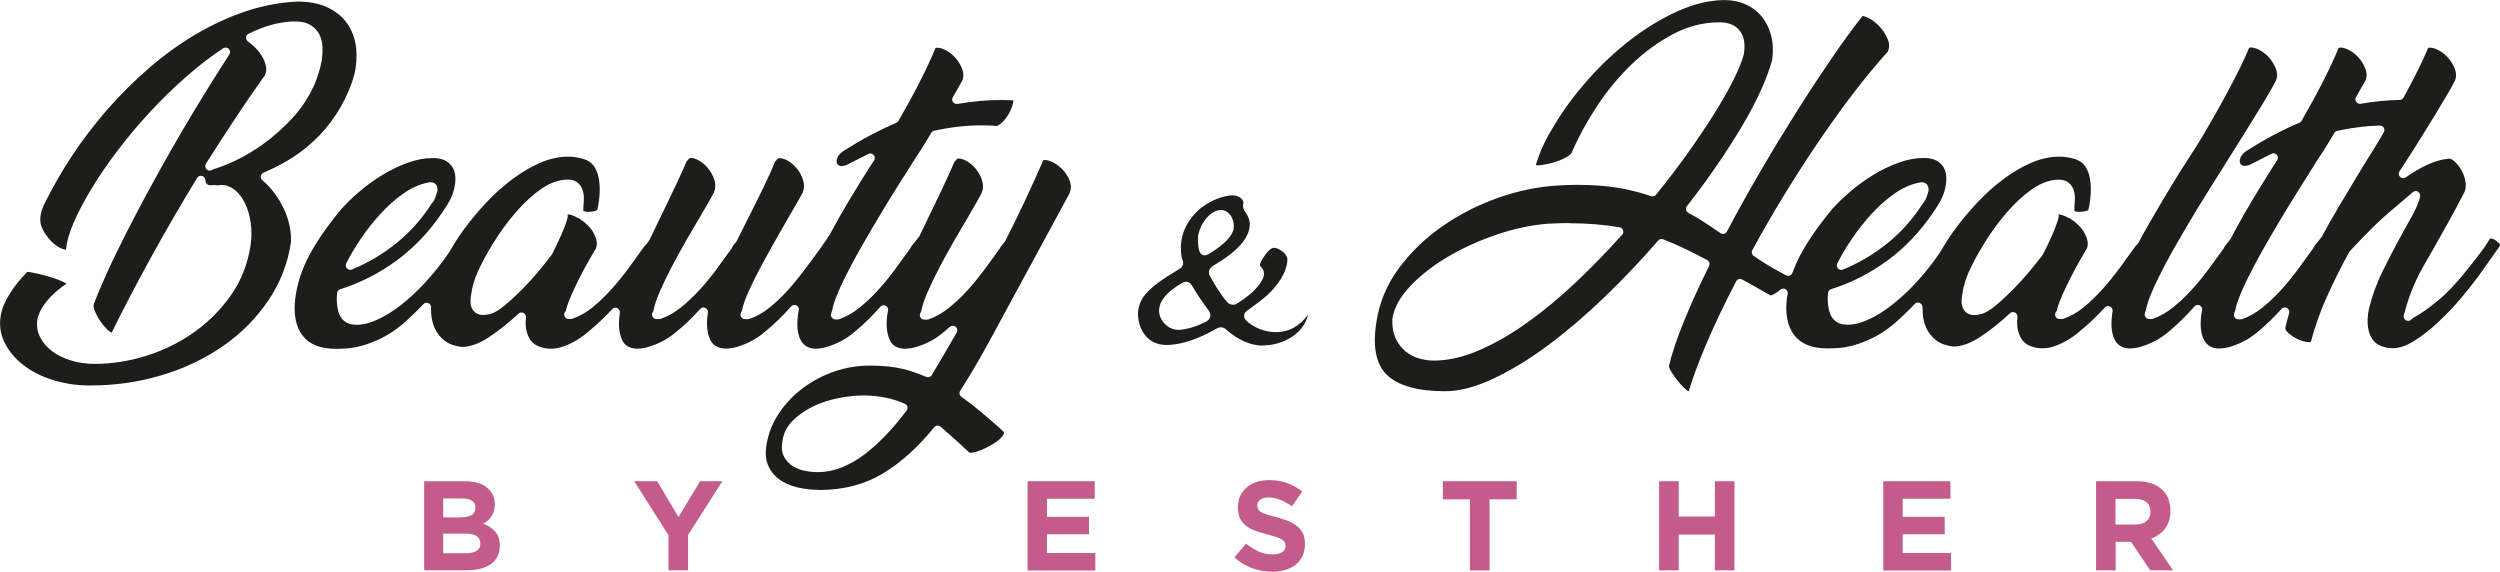 <?xml version="1.0" encoding="UTF-8"?> <svg xmlns="http://www.w3.org/2000/svg" id="Laag_1" data-name="Laag 1" viewBox="0 0 318.92 72.93"><defs><style> .cls-1 { fill: #c35c8a; } .cls-2 { fill: #1d1d1b; } </style></defs><g><path class="cls-1" d="M54.1,61.39h5.27c1.31,0,2.3,.34,2.97,1.01,.52,.52,.78,1.16,.78,1.93v.03c0,.33-.04,.61-.12,.86-.08,.25-.19,.47-.32,.67-.13,.2-.29,.38-.47,.53-.18,.15-.37,.28-.57,.39,.66,.25,1.18,.59,1.55,1.02,.38,.43,.57,1.02,.57,1.78v.03c0,.52-.1,.97-.3,1.36-.2,.39-.49,.72-.86,.97-.37,.26-.82,.45-1.35,.59-.52,.13-1.11,.19-1.74,.19h-5.4v-11.37Zm4.74,4.6c.55,0,.99-.1,1.32-.28,.32-.19,.49-.5,.49-.92v-.03c0-.38-.14-.67-.42-.87-.28-.2-.69-.3-1.22-.3h-2.47v2.41h2.31Zm.67,4.58c.55,0,.99-.1,1.3-.3,.31-.2,.47-.51,.47-.93v-.03c0-.38-.15-.68-.44-.9s-.76-.33-1.41-.33h-2.89v2.5h2.97Z"></path><path class="cls-1" d="M85.28,68.28l-4.37-6.89h2.93l2.71,4.57,2.76-4.57h2.84l-4.37,6.84v4.53h-2.5v-4.48Z"></path><path class="cls-1" d="M131.09,61.39h8.56v2.23h-6.09v2.31h5.36v2.23h-5.36v2.39h6.17v2.23h-8.64v-11.37Z"></path><path class="cls-1" d="M162.29,72.93c-.87,0-1.72-.15-2.55-.45s-1.59-.76-2.27-1.37l1.48-1.77c.52,.42,1.05,.76,1.6,1.01,.55,.25,1.15,.37,1.8,.37,.52,0,.92-.1,1.21-.28,.29-.19,.43-.45,.43-.79v-.03c0-.16-.03-.31-.09-.43-.06-.12-.17-.24-.34-.35-.17-.11-.4-.22-.7-.32s-.69-.22-1.16-.34c-.58-.14-1.1-.3-1.56-.47s-.86-.39-1.19-.64c-.33-.26-.58-.57-.76-.95-.18-.38-.27-.85-.27-1.41v-.03c0-.52,.1-.99,.29-1.41,.19-.42,.47-.78,.82-1.08,.35-.3,.77-.54,1.25-.7s1.02-.24,1.61-.24c.83,0,1.6,.12,2.3,.37,.7,.25,1.34,.61,1.93,1.07l-1.3,1.89c-.51-.35-1.01-.62-1.5-.82-.49-.2-.97-.3-1.46-.3s-.85,.09-1.1,.28c-.24,.19-.37,.42-.37,.71v.03c0,.18,.04,.34,.11,.48,.07,.14,.2,.26,.38,.37,.18,.11,.44,.21,.76,.31,.32,.1,.72,.21,1.21,.34,.58,.15,1.09,.32,1.54,.51,.45,.19,.83,.42,1.14,.68,.31,.27,.54,.58,.7,.93s.24,.79,.24,1.28v.03c0,.56-.1,1.06-.31,1.5s-.49,.81-.86,1.11c-.37,.3-.8,.52-1.31,.68-.51,.16-1.07,.24-1.69,.24Z"></path><path class="cls-1" d="M187.52,63.7h-3.46v-2.31h9.42v2.31h-3.46v9.07h-2.5v-9.07Z"></path><path class="cls-1" d="M211.65,61.39h2.5v4.5h4.61v-4.5h2.5v11.37h-2.5v-4.57h-4.61v4.57h-2.5v-11.37Z"></path><path class="cls-1" d="M240.25,61.39h8.56v2.23h-6.09v2.31h5.36v2.23h-5.36v2.39h6.17v2.23h-8.64v-11.37Z"></path><path class="cls-1" d="M267.38,61.39h5.2c1.44,0,2.55,.38,3.32,1.15,.65,.65,.97,1.52,.97,2.6v.03c0,.92-.22,1.67-.67,2.25-.45,.58-1.04,1-1.76,1.28l2.78,4.06h-2.92l-2.44-3.64h-1.97v3.64h-2.5v-11.37Zm5.04,5.52c.62,0,1.09-.15,1.42-.44,.33-.29,.49-.68,.49-1.17v-.03c0-.54-.17-.95-.52-1.22-.35-.27-.83-.41-1.45-.41h-2.49v3.27h2.53Z"></path></g><g><path class="cls-2" d="M11.28,49.18c-1.65-.03-3.24-.28-4.7-.76-1.45-.47-2.71-1.13-3.74-1.96-1.02-.82-1.79-1.78-2.3-2.85-.5-1.06-.65-2.17-.44-3.39,.13-.83,.52-1.76,1.15-2.76,.61-.97,1.36-1.9,2.24-2.78,.22,.02,.58,.07,1.12,.19,.65,.14,1.31,.31,1.96,.52,.65,.2,1.22,.43,1.72,.67,.08,.04,.15,.08,.21,.11-1.07,.74-1.9,1.47-2.46,2.16-.68,.83-1.1,1.62-1.26,2.36-.14,.82-.02,1.6,.34,2.32,.35,.7,.87,1.31,1.55,1.81,.66,.49,1.46,.88,2.4,1.17,.93,.28,1.94,.43,3.01,.43,2.19,0,4.42-.35,6.61-1.04,2.19-.69,4.24-1.7,6.07-3,1.84-1.3,3.42-2.89,4.71-4.73,1.3-1.86,2.14-3.98,2.49-6.32,.15-1.01,.16-1.99,.02-2.92-.13-.93-.37-1.75-.71-2.45-.35-.72-.78-1.3-1.3-1.72-.52-.42-1.09-.64-1.69-.64h-.14c-.19,.03-.3,.05-.39,.05-.09,0-.15-.01-.18-.02-.05-.02-.1-.02-.16-.02-.03,0-.14,0-.17,0-.12,.02-.23,.03-.33,.03-.21,0-.37-.04-.46-.12-.16-.14-.24-.32-.26-.57-.02-.25-.19-.45-.43-.51-.04-.01-.09-.02-.13-.02-.19,0-.38,.1-.48,.27-2.06,3.38-4.03,6.78-5.86,10.1-1.8,3.27-3.49,6.5-5.02,9.6-.02,.02-.03,.04-.04,.06-.02,0-.04-.02-.07-.04-.34-.22-.7-.57-1.07-1.04-.38-.48-.7-1.01-.94-1.57-.2-.45-.26-.81-.18-1.03,.86-2.22,1.98-4.72,3.33-7.43,1.35-2.71,2.81-5.51,4.36-8.32,1.54-2.82,3.17-5.65,4.82-8.41,1.66-2.76,3.27-5.34,4.78-7.67,.15-.23,.12-.52-.08-.71-.11-.11-.25-.16-.4-.16-.11,0-.22,.03-.31,.09-1.6,1.05-3.21,2.3-4.79,3.69-1.57,1.39-3.11,2.88-4.55,4.44-1.45,1.56-2.81,3.19-4.06,4.83-1.25,1.64-2.36,3.25-3.3,4.79-.94,1.54-1.72,3-2.3,4.32-.6,1.36-.95,2.55-1.04,3.54,0,.07-.03,.1-.03,.1-.06-.02-.1-.03-.15-.04-.41-.08-.87-.33-1.36-.73-.51-.42-.96-.98-1.35-1.66-.36-.64-.48-1.28-.36-1.97,.08-.48,.23-.95,.46-1.41,1.01-2.06,2.2-4.15,3.55-6.19,1.35-2.04,2.87-4.03,4.51-5.91,1.64-1.88,3.43-3.65,5.31-5.28,1.87-1.62,3.86-3.06,5.92-4.28,2.05-1.21,4.18-2.2,6.36-2.94,2.16-.73,4.39-1.15,6.65-1.26,1.45,0,2.7,.23,3.72,.69,1.01,.45,1.83,1.07,2.43,1.84,.61,.77,1.02,1.68,1.23,2.69,.21,1.03,.22,2.13,.04,3.27-.05,.38-.12,.69-.2,.94l-.25,.85c-.54,1.5-1.22,2.89-2.03,4.11-.81,1.22-1.71,2.31-2.7,3.25-.98,.94-2.05,1.76-3.17,2.45-1.13,.69-2.28,1.27-3.4,1.74-.18,.08-.31,.24-.34,.43-.03,.19,.04,.39,.19,.52,.56,.48,1.07,1.02,1.53,1.63,.45,.6,.85,1.26,1.19,1.96,.33,.69,.58,1.41,.74,2.14,.16,.72,.23,1.45,.2,2.17-.38,2.64-1.34,5.14-2.85,7.39-1.52,2.26-3.46,4.23-5.77,5.84-2.31,1.62-4.98,2.89-7.93,3.77-2.87,.86-5.89,1.29-8.99,1.29,0,0-.29,0-.29,0ZM37.44,2.73c-.91,.03-1.86,.18-2.82,.44-.95,.26-1.93,.65-2.92,1.14-.18,.09-.3,.27-.31,.47-.01,.2,.08,.39,.24,.51,.33,.23,.68,.53,1.02,.88,.33,.35,.62,.73,.85,1.14,.22,.39,.37,.81,.44,1.24,.06,.38,.01,.73-.16,1.07-1.28,1.79-2.58,3.68-3.82,5.56-1.24,1.88-2.49,3.8-3.69,5.71-.14,.21-.11,.49,.06,.68,.11,.12,.26,.19,.42,.19,.09,0,.17-.02,.25-.06l.29-.14c.68-.18,1.57-.53,2.71-1.06,1.16-.54,2.37-1.26,3.61-2.15,1.24-.89,2.46-1.97,3.62-3.21,1.18-1.26,2.15-2.72,2.88-4.35,.21-.51,.39-1.02,.55-1.52,.16-.52,.29-1.05,.38-1.58,.09-.61,.12-1.2,.09-1.78-.03-.62-.19-1.18-.46-1.65-.28-.49-.7-.88-1.23-1.16-.47-.24-1.06-.36-1.75-.36h-.25Z"></path><path class="cls-2" d="M104.43,62.49c-.96,0-1.91-.12-2.81-.34-.87-.22-1.63-.57-2.26-1.03-.6-.44-1.07-1.04-1.38-1.76-.31-.71-.37-1.62-.19-2.69,.24-1.41,.77-2.74,1.58-3.95,.82-1.23,1.85-2.31,3.05-3.21,1.21-.91,2.56-1.62,4.02-2.12,1.46-.5,2.97-.75,4.48-.75,.86,0,1.63,.03,2.29,.1,.66,.07,1.27,.16,1.82,.29,.55,.12,1.07,.27,1.57,.45,.51,.18,1.03,.38,1.56,.6,.07,.03,.15,.04,.22,.04,.2,0,.38-.1,.49-.28,.54-.91,1.07-1.8,1.59-2.69,.52-.89,1.05-1.8,1.59-2.74,.14-.24,.08-.54-.13-.72-.11-.09-.24-.13-.37-.13s-.26,.04-.36,.13l-.76,.64c-.25,.22-.56,.45-.93,.71-.37,.25-.79,.49-1.24,.7-.45,.21-.93,.39-1.44,.54-.48,.14-.97,.21-1.45,.21-.97-.05-1.59-.43-1.91-1.22-.37-.89-.45-2-.24-3.3l.07-.36c.05-.25-.08-.5-.31-.61-.08-.04-.16-.06-.25-.06-.16,0-.31,.07-.42,.19-1.05,1.19-2.15,2.27-3.27,3.19-.25,.22-.56,.45-.93,.71-.37,.25-.78,.48-1.24,.7-.45,.21-.94,.39-1.44,.54-.48,.14-.97,.21-1.45,.21-.48-.02-.89-.14-1.2-.36-.32-.23-.55-.52-.72-.9-.18-.4-.29-.88-.33-1.42-.04-.56,0-1.19,.1-1.89l.07-.33c.05-.25-.07-.51-.3-.62-.08-.04-.17-.06-.25-.06-.16,0-.32,.07-.43,.19-1.04,1.19-2.16,2.27-3.32,3.22-.25,.22-.56,.46-.93,.71-.37,.25-.79,.49-1.24,.7-.45,.21-.94,.39-1.44,.54-.48,.14-.97,.21-1.45,.21-1-.05-1.64-.44-1.98-1.22-.38-.89-.47-2.01-.26-3.33,0-.03,0-.1,0-.13,0-.23-.15-.45-.36-.53-.07-.03-.13-.04-.2-.04-.16,0-.31,.07-.42,.19-.49,.55-1,1.08-1.5,1.56-.49,.48-1,.93-1.53,1.34-.26,.23-.57,.46-.94,.72-.37,.25-.79,.49-1.24,.7-.45,.21-.93,.39-1.44,.54-.48,.14-.97,.21-1.45,.21-.97-.05-1.59-.43-1.91-1.22-.37-.89-.45-2-.24-3.3,.04-.25-.08-.53-.3-.64-.09-.05-.19-.07-.29-.07-.14,0-.27,.05-.36,.16-.98,1.06-2.02,2.04-3.09,2.91-.26,.23-.56,.47-.92,.72-.36,.25-.76,.5-1.21,.72-.43,.22-.9,.41-1.4,.55-.4,.12-.82,.17-1.24,.17-.08,0-.15,0-.23,0-1.17-.1-1.96-.48-2.41-1.18-.48-.73-.65-1.68-.53-2.81,.03-.24-.1-.46-.31-.57-.08-.04-.17-.06-.25-.06-.14,0-.28,.05-.39,.15-1.24,1.16-2.52,2.17-3.78,3.01-1.2,.8-2.36,1.22-3.43,1.24-.89-.1-1.65-.37-2.2-.79-.56-.44-.98-.96-1.25-1.55-.28-.61-.44-1.28-.48-1.98-.01-.22-.01-.43-.01-.64v-.11c0-.23-.14-.44-.36-.53-.07-.03-.14-.04-.21-.04-.15,0-.3,.06-.41,.18-.87,.91-1.77,1.78-2.69,2.58-.91,.75-1.81,1.34-2.67,1.76-.87,.42-1.68,.74-2.41,.94-.72,.2-1.38,.32-1.94,.36-.59,.04-1.05,.06-1.38,.06-2.04,0-3.45-.55-4.32-1.69-.88-1.14-1.19-2.76-.93-4.8,.24-1.84,.84-3.67,1.78-5.44,.95-1.79,2.32-3.77,4.07-5.88,.59-.67,1.36-1.42,2.27-2.2,.91-.78,1.91-1.51,2.98-2.17,1.06-.65,2.19-1.19,3.35-1.6,1.06-.37,2.09-.56,3.06-.56h.19c.99,.03,1.71,.34,2.2,.95,.49,.62,.64,1.46,.44,2.58-.08,.52-.24,1.05-.49,1.58-.25,.54-.61,1.13-1.06,1.75-.03,.04-.05,.08-.07,.12-1.63,2.41-3.57,4.46-5.77,6.07-2.24,1.65-4.68,2.89-7.23,3.69-.21,.07-.37,.25-.39,.48-.09,.83-.04,1.63,.16,2.37,.24,.88,.82,1.45,1.68,1.63,.04,0,.08,.01,.12,.01,.02,0,.03,0,.05,0,.17,.03,.35,.04,.54,.04,.44,0,.93-.08,1.46-.23,.82-.24,1.73-.67,2.69-1.27,.94-.59,1.95-1.38,2.98-2.33,1.03-.95,2.08-2.08,3.11-3.37,.49-.62,.98-1.28,1.48-2.01,.62-1.07,1.19-1.97,1.79-2.8,.88-1.22,1.88-2.41,2.94-3.55,1.06-1.13,2.2-2.15,3.38-3.03,1.17-.87,2.38-1.58,3.59-2.1,1.18-.5,2.37-.76,3.53-.76,.33,0,.66,.03,.97,.08,.32,.05,.67,.13,1.04,.24,.54,.18,.96,.47,1.24,.87,.3,.43,.51,.94,.62,1.51,.12,.61,.16,1.28,.12,1.98-.04,.71-.14,1.43-.3,2.13-.16,.1-.32,.15-.51,.18-.22,.04-.46,.06-.69,.06-.19,0-.35-.03-.47-.08-.04-.02-.08-.03-.12-.04,.03-.14,.04-.29,.02-.45,0-.04,0-.08,0-.13,.04-.38,.06-.7,.06-1.03,0-.37-.05-.72-.16-1.04-.11-.37-.31-.68-.59-.92-.29-.25-.67-.39-1.13-.43h-.16c-1.13,0-2.28,.41-3.44,1.22-1.14,.8-2.24,1.83-3.28,3.04-1.03,1.2-1.98,2.51-2.83,3.89-.84,1.38-1.52,2.64-2.01,3.76-.15,.32-.3,.74-.45,1.23-.15,.49-.26,.99-.32,1.47-.06,.31-.09,.64-.09,.96,0,.39,.09,.74,.28,1.03,.21,.32,.53,.54,.93,.63,.12,.03,.26,.04,.41,.04,.26,0,.56-.04,.91-.13,.52-.14,1.11-.49,1.83-1.09,.66-.54,1.36-1.19,2.1-1.92,.73-.73,1.46-1.52,2.15-2.35s1.29-1.58,1.78-2.23c.48-.94,.88-1.78,1.23-2.59,.37-.84,.62-1.55,.77-2.15,.02-.07,.02-.14,.01-.21l-.02-.17c.08,0,.16,.01,.25,.03,.32,.07,.66,.21,1.01,.41,.07,.04,.14,.06,.21,.07,.03,.03,.06,.06,.1,.08,.36,.23,.7,.5,1.01,.81,.3,.3,.55,.63,.75,1,.19,.35,.32,.71,.38,1.07,.05,.32,.02,.62-.11,.91-.08,.14-.21,.36-.35,.59-.14,.24-.29,.5-.43,.75-.31,.53-.63,1.12-.96,1.75-.33,.63-.64,1.24-.92,1.84-.29,.6-.54,1.17-.75,1.71-.21,.51-.34,.95-.42,1.33-.01,.01-.03,.02-.04,.03-.16,.16-.21,.41-.12,.62,.09,.21,.29,.35,.52,.35h.3c.06,0,.12,0,.18-.03,.91-.3,1.8-.81,2.64-1.5,.81-.67,1.61-1.43,2.37-2.29,.76-.84,1.5-1.76,2.2-2.71,.69-.95,1.35-1.86,1.98-2.74,.19-.18,.38-.4,.52-.61,0,0,.17-.29,.18-.3,.42-.85,.82-1.69,1.22-2.53,.7-1.44,1.37-2.81,1.99-4.13,.62-1.31,1.09-2.36,1.46-3.23l.36-.42c.08-.03,.17-.04,.26-.04,.2,0,.42,.06,.68,.17,.5,.22,.96,.57,1.37,1.04,.41,.48,.72,1.02,.9,1.62,.17,.55,.14,1.07-.08,1.6l-.61,1.1c-.28,.5-.61,1.07-1.01,1.72-.02,.04-.04,.08-.05,.12-.54,.89-1.12,1.88-1.75,2.97-.66,1.13-1.29,2.29-1.9,3.43-.6,1.14-1.12,2.22-1.56,3.24-.44,1.01-.71,1.81-.81,2.45l-.13,.26c-.09,.18-.08,.38,.02,.55,.1,.17,.29,.27,.48,.27h.38c.06,0,.12-.01,.18-.03,.88-.3,1.75-.8,2.59-1.47,.81-.65,1.6-1.4,2.35-2.22,.74-.81,1.47-1.7,2.16-2.63,.68-.92,1.33-1.82,1.96-2.7,.04-.06,.08-.13,.09-.21,.04-.06,.09-.13,.14-.19l.34-.42s.05-.06,.06-.1l1.23-2.46c.76-1.5,1.48-2.93,2.14-4.29,.65-1.32,1.15-2.44,1.49-3.34l.39-.42c.08-.03,.17-.04,.27-.04,.2,0,.42,.06,.68,.17,.5,.22,.96,.57,1.37,1.04,.41,.47,.72,1.02,.9,1.62,.17,.55,.14,1.07-.08,1.6-.1,.19-.29,.53-.56,1-.26,.44-.54,.93-.85,1.47-.01,.02-.03,.04-.04,.06-.54,.93-1.15,1.99-1.82,3.18-.68,1.19-1.33,2.37-1.96,3.53-.63,1.17-1.17,2.27-1.63,3.28-.46,1.02-.74,1.83-.87,2.49l-.13,.27c-.09,.18-.08,.38,.02,.55,.1,.17,.29,.27,.48,.27h.42c.06,0,.12-.01,.18-.03,.88-.3,1.75-.8,2.61-1.49,.83-.67,1.63-1.45,2.4-2.31,.76-.86,1.5-1.78,2.21-2.73,.71-.95,1.38-1.86,2-2.74l.85-1.24s.09-.1,.11-.14l.26-.5c.76-1.41,1.56-2.81,2.38-4.17,.83-1.38,1.67-2.73,2.51-4.06l.55-.84c.14-.21,.12-.5-.05-.69-.11-.12-.26-.19-.42-.19-.09,0-.17,.02-.26,.06l-2.84,1.44h-.05c-.2,.07-.37,.11-.52,.11-.12,0-.21-.02-.29-.06-.18-.1-.28-.21-.33-.38-.05-.19-.01-.43,.11-.7,.14-.3,.4-.57,.79-.82,1.14-.72,2.28-1.39,3.37-1.97,1.1-.58,2.22-1.12,3.33-1.59,.11-.05,.21-.13,.27-.24,2.06-3.57,3.65-6.69,4.73-9.3,.09-.02,.18-.04,.28-.04,.2,0,.42,.05,.67,.15,.53,.21,1.02,.54,1.45,.99,.44,.45,.77,.98,1,1.57,.2,.53,.21,1.02,0,1.51l-1.2,2.1c-.11,.19-.1,.43,.03,.61,.11,.15,.28,.24,.46,.24,.03,0,.07,0,.1,0,1.85-.33,3.7-.5,5.5-.5,.28,0,.64,0,1.08,.02,.21,0,.4,.01,.57,.02-.02,.22-.06,.44-.14,.68-.14,.44-.34,.87-.59,1.26-.25,.39-.54,.73-.85,1-.25,.22-.47,.33-.66,.33-.24-.03-.54-.05-.86-.06-.32-.01-.64-.02-.96-.02-.97,0-1.98,.06-2.99,.17-1.01,.12-2.04,.29-3.07,.52-.15,.03-.29,.13-.37,.27-.39,.67-.79,1.33-1.2,1.98-.41,.65-.81,1.26-1.2,1.85l-.35,.57-1.4,2.2c-.59,.94-1.24,1.98-1.93,3.13-.69,1.15-1.41,2.35-2.14,3.61-.73,1.25-1.42,2.48-2.05,3.67-.62,1.18-1.16,2.28-1.59,3.29-.42,.99-.68,1.77-.78,2.4-.05,.1-.09,.2-.1,.3-.06,.14-.07,.3,0,.45,.09,.21,.29,.35,.52,.35h.3c.06,0,.12-.01,.18-.03,.88-.3,1.75-.8,2.59-1.47,.81-.65,1.6-1.4,2.35-2.22,.74-.81,1.47-1.7,2.16-2.63,.68-.92,1.33-1.82,1.96-2.7,.04-.06,.07-.12,.09-.19,.12-.18,.26-.35,.4-.52,.18-.22,.35-.44,.51-.65,.02-.02,.04-.04,.06-.05,.04-.04,.08-.1,.11-.15l.1-.21c.3-.63,.61-1.25,.9-1.88,.7-1.44,1.37-2.81,1.99-4.13,.6-1.27,1.09-2.35,1.46-3.23l.36-.42c.08-.03,.17-.04,.26-.04,.2,0,.42,.06,.67,.17,.5,.22,.96,.57,1.37,1.04,.41,.48,.72,1.02,.9,1.62,.17,.55,.14,1.07-.08,1.6l-.61,1.1c-.28,.5-.61,1.08-1,1.72-.02,.04-.04,.08-.05,.12-.54,.89-1.12,1.88-1.75,2.97-.67,1.15-1.3,2.3-1.9,3.43-.6,1.14-1.12,2.22-1.56,3.24-.44,1.01-.71,1.81-.81,2.45l-.13,.26c-.09,.18-.08,.38,.02,.55,.1,.17,.29,.27,.48,.27h.38c.06,0,.12-.01,.18-.03,.88-.3,1.75-.8,2.59-1.47,.81-.65,1.6-1.4,2.35-2.22,.75-.82,1.47-1.71,2.16-2.63,.68-.92,1.33-1.82,1.96-2.7,.03-.05,.06-.1,.08-.16l.59-.76s.04-.06,.06-.09c.79-1.54,1.61-3.22,2.45-5,.79-1.67,1.59-3.44,2.39-5.28,.07-.01,.14-.02,.21-.02,.21,0,.44,.05,.71,.16,.53,.21,1.03,.55,1.48,1,.45,.44,.78,.97,.99,1.55,.19,.53,.17,1.03-.05,1.55l-9.05,16.7c-.84,1.57-1.67,3.07-2.47,4.48-.79,1.39-1.61,2.74-2.42,4-.17,.26-.1,.6,.15,.77,.83,.58,1.65,1.21,2.42,1.86,.79,.66,1.57,1.34,2.36,2.04,.05,.04,.1,.07,.15,.1,0,.01,.02,.02,.02,.03,.12,.16,.26,.29,.41,.41,.11,.08,.09,.12,.08,.18-.07,.22-.23,.46-.48,.7-.27,.27-.63,.53-1.05,.78-.44,.25-.89,.48-1.34,.67-.42,.18-.8,.29-1.13,.34-.09,.01-.18,.02-.26,.02-.13,0-.17-.02-.17-.02l-1.49-1.38-2.17-1.92c-.1-.09-.24-.14-.38-.14-.02,0-.03,0-.05,0-.15,.01-.3,.09-.39,.21-2.04,2.53-4.26,4.53-6.59,5.93-2.3,1.38-5.03,2.08-8.1,2.08Zm5.72-12.04c-.96,0-2.03,.11-3.16,.33-1.14,.22-2.22,.57-3.21,1.04-1,.48-1.87,1.08-2.61,1.8-.78,.77-1.25,1.69-1.37,2.75-.13,.75-.05,1.41,.24,1.93,.28,.5,.66,.9,1.13,1.19,.45,.27,.97,.47,1.54,.58,.54,.11,1.08,.16,1.59,.16,1.03,0,2.05-.2,3.05-.59,.98-.39,1.95-.94,2.89-1.64,.92-.69,1.85-1.53,2.76-2.48,.9-.94,1.79-2,2.65-3.15,.1-.14,.14-.31,.1-.48s-.16-.3-.32-.38c-1.51-.68-3.28-1.04-5.27-1.07h0ZM54.95,23.24c-.12,0-.25,.02-.38,.06-1.05,.2-2.13,.69-3.18,1.44-1.02,.73-1.99,1.59-2.89,2.58-.89,.98-1.72,2.03-2.47,3.14-.74,1.1-1.37,2.15-1.86,3.14-.11,.21-.07,.47,.09,.64,.11,.12,.26,.18,.42,.18,.07,0,.15-.01,.21-.04,2.05-.84,3.98-1.98,5.74-3.41,1.72-1.39,3.21-3.07,4.43-5,.03-.02,.05-.05,.08-.08,.21-.28,.36-.56,.45-.85,.07-.22,.13-.42,.19-.58,.01-.03,.02-.07,.02-.1,.05-.35-.02-.62-.19-.83-.16-.18-.39-.28-.65-.28Z"></path><path class="cls-2" d="M161.06,44.09c-1.48,0-3.17-.74-4.54-1.97-.22-.19-.43-.37-.76-.37-.23,0-.43,.09-.64,.2-2.24,1.32-4.53,2.06-6.32,2.06-2.49,0-3.63-2.08-3.63-4.01,0-.67,.26-1.49,.67-2.1,.94-1.34,2.67-2.4,4.19-3.33l.38-.24c.29-.14,.42-.37,.48-.54,.07-.22,.05-.45-.06-.67-.13-.33-.19-.86-.19-1.74,.11-2.57,1.81-4.48,3.37-5.4,1.2-.74,2.58-1.06,3.19-1.06,.74,0,1.13,.37,1.26,.52,.11,.14,.16,.29,.17,.39-.13,.38-.06,.84,.2,1.16,.4,.55,.6,1.09,.6,1.64-.03,1.73-1.56,3.45-4.68,5.28-.59,.39-.61,.9-.43,1.25,.42,.78,1.25,2.22,2.15,3.29,.23,.28,.5,.43,.81,.43h0c.16,0,.32-.04,.47-.12,2.19-1.36,2.98-2.49,3.26-3.05,.51-.89,.09-1.38-.13-1.65-.04-.04-.1-.11-.14-.14-.03-.05-.04-.36,.38-1,.32-.48,.87-1.31,1.43-1.31,.43,0,1.68,.61,1.68,1.55-.09,2.19-2.24,4.19-2.48,4.41-.32,.32-1.46,1.22-2.62,2.03-.25,.17-.4,.38-.42,.63-.02,.24,.06,.46,.26,.66,.98,.93,2.39,1.48,3.79,1.48,1.65,0,2.96-.71,4.11-2.22-.02,.11-.06,.22-.1,.35-.82,2.46-3.53,3.57-5.7,3.57Zm-9.76-8.15c-.24,0-.44,.11-.56,.19-1.92,1.11-2.88,2.3-2.88,3.52s1.16,2.43,2.43,2.43c1.2,0,2.85-.64,3.63-1.09,.26-.15,.42-.35,.47-.6,.08-.4-.17-.73-.3-.91-.78-1.05-1.47-2.09-2-3-.08-.13-.32-.55-.79-.55Zm4.42-9.14c-1.46,0-2.9,2.12-2.9,3.7,0,.35,0,.88,.15,1.42,.15,.54,.48,.65,.72,.65h0c.23,0,.43-.11,.63-.24,1.96-1.21,2.99-2.31,3.06-3.28,.07-.6-.14-1.29-.53-1.74-.3-.34-.71-.53-1.13-.53Z"></path><path class="cls-2" d="M215.35,49.93c-.31-.24-.65-.57-1.02-.98-.4-.46-.76-.94-1.07-1.43-.37-.6-.36-.8-.36-.81,.35-1.51,.98-3.42,1.87-5.61,.89-2.21,1.99-4.62,3.25-7.17,.14-.27,.03-.6-.24-.75-.93-.51-1.88-.99-2.8-1.43-.93-.44-1.88-.86-2.81-1.22-.07-.03-.14-.04-.21-.04-.16,0-.32,.07-.43,.2-2.21,2.55-4.56,5.02-6.98,7.34-2.42,2.32-4.85,4.38-7.23,6.14-2.38,1.75-4.72,3.16-6.96,4.2-2.2,1.02-4.23,1.54-6.03,1.54-3.48,0-5.97-.7-7.41-2.09-1.4-1.35-1.85-3.65-1.32-6.83,.38-2.45,1.33-4.71,2.82-6.73,1.51-2.05,3.37-3.85,5.53-5.36,2.17-1.52,4.57-2.75,7.15-3.66,2.58-.91,5.15-1.44,7.66-1.58,.42-.03,.85-.05,1.3-.06,.44-.01,.86-.02,1.25-.02,1.83,0,3.52,.13,5.04,.37,1.51,.25,2.95,.61,4.27,1.08,.06,.02,.13,.03,.19,.03,.17,0,.33-.07,.44-.21,1.46-1.8,2.84-3.61,4.09-5.37,1.25-1.75,2.37-3.43,3.35-4.99,.98-1.56,1.8-3.01,2.44-4.29,.65-1.3,1.1-2.41,1.33-3.29,.21-1.32,.02-2.32-.55-3.02-.56-.69-1.4-1.04-2.49-1.04,0,0-.15,0-.15,0-1.99,0-3.97,.51-5.86,1.51-1.86,.98-3.63,2.28-5.26,3.84-1.62,1.56-3.1,3.34-4.4,5.31-1.3,1.96-2.39,3.96-3.25,5.96-.01,.03-.02,.05-.03,.08-.06,.09-.19,.22-.46,.39-.32,.2-.69,.38-1.1,.54-.43,.16-.88,.3-1.33,.4-.45,.11-.86,.17-1.2,.2-.08,0-.16,0-.23,0-.08,0-.15,0-.21-.01,0-.03,0-.06,0-.09l.16-.47c.16-.49,.31-.9,.45-1.23,.14-.33,.29-.67,.44-1,.15-.32,.33-.68,.55-1.06,.22-.39,.52-.88,.88-1.47,1.14-1.89,2.55-3.78,4.2-5.64,1.65-1.86,3.45-3.54,5.35-5.01,1.89-1.46,3.88-2.68,5.93-3.62,2.01-.92,3.99-1.42,5.88-1.47h.2c.99,0,1.89,.18,2.69,.54,.85,.38,1.55,.92,2.1,1.6,.55,.68,.95,1.5,1.18,2.43,.24,.94,.27,1.98,.12,3.09-.29,1.06-.76,2.35-1.4,3.77-.64,1.43-1.44,2.97-2.39,4.56-.95,1.6-2.03,3.3-3.22,5.03-1.18,1.73-2.48,3.5-3.86,5.27-.1,.13-.14,.3-.11,.47,.03,.16,.14,.3,.29,.38,.73,.39,1.43,.8,2.08,1.23,.67,.43,1.34,.89,2.01,1.36,.1,.07,.21,.1,.33,.1,.04,0,.09,0,.13-.02,.16-.04,.29-.14,.37-.29,1.35-2.56,2.81-5.17,4.33-7.78,1.52-2.6,3.07-5.14,4.59-7.55,1.51-2.4,3.01-4.67,4.44-6.76,1.43-2.09,2.75-3.9,3.92-5.37,.01-.01,.02-.03,.03-.04,.09,.02,.24,.05,.5,.15,.52,.21,1.03,.57,1.53,1.06,.5,.5,.89,1.08,1.17,1.75,.24,.56,.24,1.09,0,1.62-1.43,1.57-2.91,3.36-4.4,5.31-1.5,1.97-3.02,4.08-4.51,6.28-1.48,2.19-2.95,4.47-4.36,6.78-1.42,2.32-2.76,4.65-4,6.93-.14,.25-.06,.57,.17,.73,.68,.48,1.4,.95,2.14,1.38,.65,.38,1.33,.75,2.01,1.11,.08,.04,.17,.06,.26,.06,.07,0,.14-.01,.21-.04,.15-.06,.27-.18,.33-.34,.3-.82,.62-1.56,.99-2.25,.95-1.79,2.32-3.77,4.07-5.88,.59-.67,1.35-1.41,2.27-2.2,.9-.78,1.91-1.51,2.98-2.17,1.07-.66,2.19-1.19,3.35-1.6,1.06-.37,2.09-.56,3.06-.56h.19c.99,.03,1.71,.34,2.2,.95,.49,.62,.63,1.46,.44,2.58-.08,.52-.24,1.05-.49,1.58-.25,.54-.61,1.13-1.06,1.75-.03,.04-.05,.08-.07,.12-1.63,2.41-3.57,4.45-5.77,6.07-2.24,1.65-4.67,2.89-7.23,3.69-.21,.07-.37,.25-.39,.48-.09,.83-.04,1.63,.17,2.37,.24,.88,.82,1.45,1.68,1.63,.04,0,.08,.01,.12,.01,.02,0,.03,0,.05,0,.17,.03,.35,.04,.54,.04,.44,0,.93-.08,1.46-.23,.82-.24,1.73-.67,2.69-1.27,.94-.6,1.95-1.38,2.98-2.33,1.04-.95,2.08-2.08,3.11-3.37,.49-.62,.97-1.27,1.48-2.01,.63-1.09,1.19-1.97,1.8-2.8,.88-1.22,1.87-2.41,2.94-3.55,1.06-1.13,2.2-2.15,3.38-3.03,1.17-.87,2.38-1.58,3.59-2.09,1.18-.5,2.37-.76,3.53-.76,.33,0,.66,.03,.97,.08,.32,.05,.67,.13,1.04,.24,.54,.18,.96,.47,1.24,.87,.3,.42,.51,.93,.62,1.51,.12,.61,.16,1.28,.12,1.98-.04,.72-.14,1.43-.3,2.13-.16,.1-.32,.15-.52,.18-.22,.04-.45,.06-.69,.06-.19,0-.35-.03-.47-.08-.04-.02-.08-.03-.12-.04,.03-.14,.04-.29,.02-.44,0-.05,0-.09,0-.13,.04-.38,.06-.7,.06-1.03,0-.37-.05-.72-.15-1.04-.12-.37-.32-.68-.59-.92-.29-.25-.67-.39-1.13-.43h-.16c-1.13,0-2.28,.41-3.44,1.22-1.14,.8-2.24,1.82-3.28,3.04-1.03,1.21-1.99,2.51-2.83,3.89-.84,1.37-1.52,2.63-2.01,3.76-.15,.33-.3,.74-.45,1.23-.15,.49-.26,.99-.32,1.47-.06,.31-.09,.65-.09,.96,0,.39,.1,.74,.28,1.03,.21,.32,.53,.54,.92,.63,.12,.03,.26,.04,.41,.04,.26,0,.56-.04,.91-.13,.52-.14,1.11-.49,1.83-1.09,.66-.54,1.36-1.19,2.09-1.92,.73-.73,1.45-1.52,2.15-2.35,.7-.82,1.29-1.58,1.78-2.23,.47-.92,.87-1.76,1.23-2.59,.37-.84,.62-1.55,.77-2.15,.02-.07,.02-.14,.01-.21l-.02-.17c.08,0,.16,.01,.25,.03,.32,.07,.66,.21,1.01,.41,.07,.04,.14,.06,.21,.07,.03,.03,.06,.06,.1,.08,.36,.23,.7,.5,1.01,.81,.3,.3,.55,.63,.75,1,.19,.35,.32,.71,.38,1.07,.05,.32,.02,.62-.11,.91l-.35,.59c-.14,.24-.29,.49-.43,.75-.31,.53-.63,1.12-.96,1.75-.33,.63-.63,1.24-.92,1.84-.29,.6-.54,1.17-.76,1.71-.2,.5-.34,.95-.41,1.33-.01,.01-.03,.02-.04,.03-.16,.16-.21,.41-.12,.62,.09,.21,.29,.35,.52,.35h.3c.06,0,.12,0,.18-.03,.91-.3,1.8-.81,2.64-1.5,.81-.67,1.61-1.44,2.37-2.29,.76-.84,1.5-1.76,2.2-2.71,.69-.95,1.35-1.86,1.98-2.74,.12-.1,.25-.26,.37-.41,.02-.03,.04-.06,.06-.09l.18-.34c.12-.24,.25-.48,.38-.72,1.49-2.64,3.06-5.29,4.67-7.89l2.28-3.55c.66-1.09,1.31-2.19,1.95-3.31,.64-1.12,1.25-2.22,1.83-3.3,.58-1.08,1.12-2.12,1.62-3.13,.46-.93,.85-1.8,1.18-2.59,.09-.02,.18-.04,.28-.04,.2,0,.42,.05,.67,.15,.53,.21,1.02,.54,1.46,.99,.44,.45,.77,.98,1,1.57,.2,.53,.21,1.02,0,1.51-.18,.39-.51,.99-.96,1.75-.46,.79-1,1.68-1.61,2.66-.61,.99-1.24,2.01-1.9,3.07-.66,1.06-1.29,2.05-1.88,2.98l-.34,.56c-.34,.53-.8,1.27-1.39,2.2-.59,.94-1.24,1.98-1.94,3.13-.69,1.15-1.41,2.35-2.14,3.61-.73,1.24-1.42,2.48-2.05,3.67-.62,1.18-1.16,2.29-1.59,3.29-.42,.99-.68,1.77-.79,2.4-.05,.1-.09,.2-.1,.3-.06,.14-.07,.3,0,.45,.09,.21,.29,.35,.52,.35h.3c.06,0,.12-.01,.18-.03,.88-.3,1.75-.8,2.59-1.47,.81-.65,1.6-1.4,2.35-2.22,.74-.81,1.47-1.7,2.16-2.63,.68-.92,1.33-1.82,1.96-2.7,.04-.06,.07-.12,.09-.19,.12-.18,.26-.35,.4-.52,.09-.11,.34-.44,.34-.44,.02-.03,.04-.06,.06-.09l.17-.32c.1-.19,.2-.39,.3-.58,.76-1.41,1.56-2.81,2.38-4.17,.83-1.38,1.67-2.73,2.51-4.06l.55-.84c.14-.22,.12-.5-.05-.69-.11-.12-.26-.19-.42-.19-.09,0-.17,.02-.26,.06l-2.84,1.44h-.05c-.2,.07-.37,.11-.52,.11-.12,0-.21-.02-.29-.06-.24-.12-.3-.27-.33-.38-.05-.19-.01-.43,.11-.7,.14-.29,.4-.57,.79-.82,1.14-.72,2.28-1.39,3.37-1.97,1.1-.58,2.22-1.12,3.33-1.59,.11-.05,.21-.13,.27-.24,2.06-3.57,3.65-6.69,4.73-9.3,.09-.02,.18-.04,.28-.04,.2,0,.42,.05,.67,.15,.53,.21,1.02,.54,1.46,.99,.44,.45,.77,.98,1,1.57,.2,.53,.21,1.02,0,1.51l-1.2,2.1c-.11,.19-.1,.43,.03,.61,.11,.15,.28,.24,.46,.24,.03,0,.07,0,.1,0,1.65-.29,3.32-.46,4.98-.49,.2,0,.39-.12,.49-.3l.34-.61c.58-1.08,1.12-2.12,1.62-3.13,.46-.93,.85-1.8,1.18-2.59,.09-.02,.18-.04,.28-.04,.2,0,.42,.05,.67,.15,.53,.21,1.02,.54,1.46,.99,.44,.45,.77,.98,1,1.57,.2,.53,.21,1.02,0,1.51-.18,.39-.51,.99-.96,1.75-.46,.79-.99,1.67-1.58,2.64-.59,.97-1.22,1.99-1.88,3.04-.66,1.06-1.3,2.07-1.92,3.02l-.72,1.1c-.15,.23-.12,.53,.08,.72,.11,.1,.25,.16,.39,.16,.11,0,.23-.03,.33-.1,.92-.65,1.87-1.21,2.81-1.64,.91-.42,1.83-.68,2.71-.75,.2,0,.46,.13,.73,.38,.34,.31,.63,.7,.88,1.15,.25,.45,.41,.94,.49,1.46,.07,.49,.03,.91-.13,1.26-.72,1.4-1.44,2.76-2.14,4l-1.82,3.24-1.25,2.18c-.39,.67-.74,1.35-1.04,2.02-.3,.67-.58,1.35-.82,2.04-.24,.69-.47,1.45-.67,2.26-.07,.28,.08,.57,.36,.67,.06,.02,.13,.03,.19,.03,.18,0,.36-.09,.47-.25,.03-.03,.08-.06,.14-.1,.02-.02,.05-.03,.07-.05,.86-.45,1.86-1.15,3.07-2.14,1.27-1.04,2.61-2.47,3.99-4.25,.36-.45,.71-.89,1.04-1.32,.33-.43,.65-.85,.96-1.28l.74-1.14s.07,0,.12,.02c.23,.05,.45,.15,.66,.31s.36,.32,.48,.53l.03,.02-2.87,4.05c-.57,.76-1.27,1.65-2.13,2.68-.86,1.02-1.81,2.03-2.84,3-1.01,.96-2.06,1.78-3.12,2.46-.99,.63-1.92,.95-2.77,.95-.52,0-1.02-.09-1.49-.28-.44-.17-.79-.44-1.07-.81-.28-.38-.48-.89-.59-1.52-.11-.65-.08-1.44,.1-2.35,.19-.8,.43-1.62,.72-2.42,.29-.8,.65-1.66,1.08-2.53,.44-.9,.93-1.87,1.5-2.93,.56-1.06,1.21-2.25,1.95-3.57,.34-.56,.63-1.12,.85-1.64,.23-.54,.37-.97,.44-1.33,.04-.24-.07-.47-.28-.59-.09-.05-.19-.08-.28-.08-.13,0-.26,.05-.37,.14l-2.03,1.74c-1.11,.91-2.15,1.85-3.1,2.78-.94,.93-1.92,1.94-2.92,3.03-.03,.03-.06,.07-.08,.11-1.02,1.87-1.97,3.77-2.82,5.65-.86,1.9-1.55,3.87-2.07,5.83,0-.01,0-.02-.01-.02-.03,0-.09,.02-.21,.02-.49-.03-.93-.15-1.38-.35-.47-.22-.89-.49-1.26-.82-.19-.17-.4-.41-.39-.64,.12-.52,.27-1.14,.49-1.9,.07-.25-.04-.52-.27-.65-.09-.05-.18-.07-.28-.07-.16,0-.31,.06-.42,.19-.98,1.08-1.98,2.05-2.99,2.89-.25,.22-.56,.45-.93,.71-.37,.25-.79,.49-1.24,.7-.45,.21-.93,.39-1.44,.54-.48,.14-.97,.21-1.45,.21-.48-.02-.89-.14-1.2-.36-.32-.23-.55-.52-.72-.9-.18-.4-.29-.88-.33-1.42-.04-.56,0-1.19,.1-1.89l.07-.31c.05-.25-.07-.5-.3-.62-.08-.04-.17-.06-.25-.06-.16,0-.31,.07-.42,.19-1.05,1.19-2.15,2.27-3.27,3.2-.25,.22-.56,.45-.93,.71-.37,.25-.79,.49-1.24,.7-.45,.21-.93,.39-1.44,.54-.48,.14-.97,.21-1.45,.21-.48-.02-.89-.14-1.2-.36-.32-.23-.55-.52-.72-.9-.18-.4-.29-.88-.33-1.42-.04-.56,0-1.19,.1-1.89l.02-.09c.06-.25-.05-.55-.28-.67-.1-.05-.2-.08-.3-.08-.14,0-.27,.05-.37,.16-1.01,1.11-2.1,2.14-3.24,3.07-.25,.23-.56,.46-.92,.72-.36,.25-.76,.49-1.21,.72-.43,.22-.91,.41-1.4,.55-.4,.12-.82,.17-1.24,.17-.08,0-.15,0-.23,0-1.16-.1-1.96-.48-2.41-1.18-.48-.73-.65-1.68-.53-2.81,.03-.24-.1-.46-.31-.57-.08-.04-.17-.06-.25-.06-.14,0-.28,.05-.39,.15-1.24,1.16-2.52,2.17-3.78,3.01-1.2,.8-2.36,1.22-3.43,1.24-.89-.1-1.65-.37-2.2-.79-.56-.44-.98-.96-1.25-1.55-.28-.61-.44-1.27-.48-1.98-.01-.23-.01-.45-.01-.67,0-.23-.14-.48-.35-.57-.08-.03-.17-.05-.26-.05-.14,0-.27,.05-.36,.15-.89,.93-1.77,1.77-2.69,2.58-.91,.75-1.81,1.34-2.67,1.76-.87,.42-1.68,.74-2.4,.94-.72,.2-1.38,.32-1.94,.36-.59,.04-1.05,.06-1.38,.06-2.04,0-3.45-.55-4.32-1.69-.88-1.14-1.19-2.76-.93-4.8,.01-.09,.03-.18,.05-.26l.04-.23c.04-.23-.07-.46-.28-.58-.09-.05-.19-.08-.28-.08-.13,0-.25,.04-.36,.13l-.09,.07c-.09,.08-.19,.16-.29,.23-.32,.22-.6,.38-.85,.47l-2.93-1.66-.73-.39c-.08-.04-.17-.07-.27-.07-.06,0-.11,0-.17,.03-.14,.05-.26,.15-.33,.28-1.5,2.88-2.79,5.59-3.83,8.05-.97,2.27-1.7,4.26-2.19,5.91Zm-15.09-21.47c-.49,0-.96,0-1.42,.02-.46,.02-.93,.04-1.41,.06-2.14,.17-4.35,.65-6.57,1.41-2.21,.76-4.28,1.7-6.15,2.8-1.87,1.11-3.47,2.35-4.76,3.7-1.33,1.39-2.12,2.82-2.33,4.23-.04,.97,.1,1.77,.4,2.44,.3,.67,.72,1.23,1.23,1.66,.51,.43,1.1,.75,1.75,.94,.63,.18,1.27,.28,1.92,.28,1.82,0,3.78-.45,5.82-1.34,2.01-.87,4.07-2.06,6.12-3.53,2.05-1.46,4.12-3.18,6.16-5.11,2.03-1.92,4.03-3.97,5.92-6.09,.14-.15,.18-.37,.11-.56-.07-.19-.24-.34-.44-.37-1.94-.34-4.09-.52-6.37-.52Zm84.76,11.48c-.06,.14-.07,.3,0,.45,.09,.21,.29,.35,.52,.35h.3c.06,0,.12-.01,.18-.03,.88-.3,1.75-.8,2.59-1.47,.81-.65,1.6-1.4,2.35-2.22,.74-.81,1.47-1.7,2.16-2.63,.68-.92,1.33-1.82,1.96-2.7,.04-.06,.07-.12,.09-.19,.12-.18,.26-.35,.4-.52,.19-.23,.36-.45,.53-.67,.01-.01,.03-.03,.04-.04,.02-.03,.05-.06,.06-.09,.78-1.45,1.46-2.65,2.13-3.78,1.04-1.75,2.09-3.49,3.13-5.21l1.69-2.71c.22-.36,.43-.72,.64-1.08l.31-.53c.1-.18,.1-.4,0-.57-.1-.17-.29-.28-.49-.28h-.01c-.87,.02-1.65,.07-2.38,.16-1,.12-2.04,.29-3.07,.52-.15,.03-.29,.13-.37,.27-.39,.67-.79,1.33-1.2,1.98-.41,.65-.81,1.26-1.2,1.85l-.35,.57c-.34,.53-.8,1.27-1.39,2.2-.59,.94-1.24,1.98-1.94,3.13-.69,1.15-1.41,2.35-2.14,3.61-.73,1.24-1.42,2.48-2.05,3.67-.62,1.18-1.16,2.29-1.59,3.29-.42,.99-.68,1.77-.79,2.4-.05,.1-.09,.2-.1,.3Zm-39.86-16.69c-.12,0-.25,.02-.38,.06-1.05,.2-2.13,.69-3.18,1.44-1.02,.73-1.99,1.6-2.89,2.58-.89,.98-1.72,2.03-2.47,3.14-.75,1.1-1.37,2.16-1.86,3.14-.11,.21-.07,.47,.09,.64,.11,.12,.26,.18,.42,.18,.07,0,.14-.01,.21-.04,2.05-.84,3.98-1.98,5.74-3.41,1.72-1.39,3.21-3.07,4.43-5,.03-.02,.05-.05,.08-.08,.21-.28,.36-.56,.45-.85,.07-.22,.13-.41,.19-.58,.01-.03,.02-.07,.02-.1,.05-.35-.02-.62-.19-.83-.16-.18-.38-.28-.65-.28Z"></path></g></svg> 